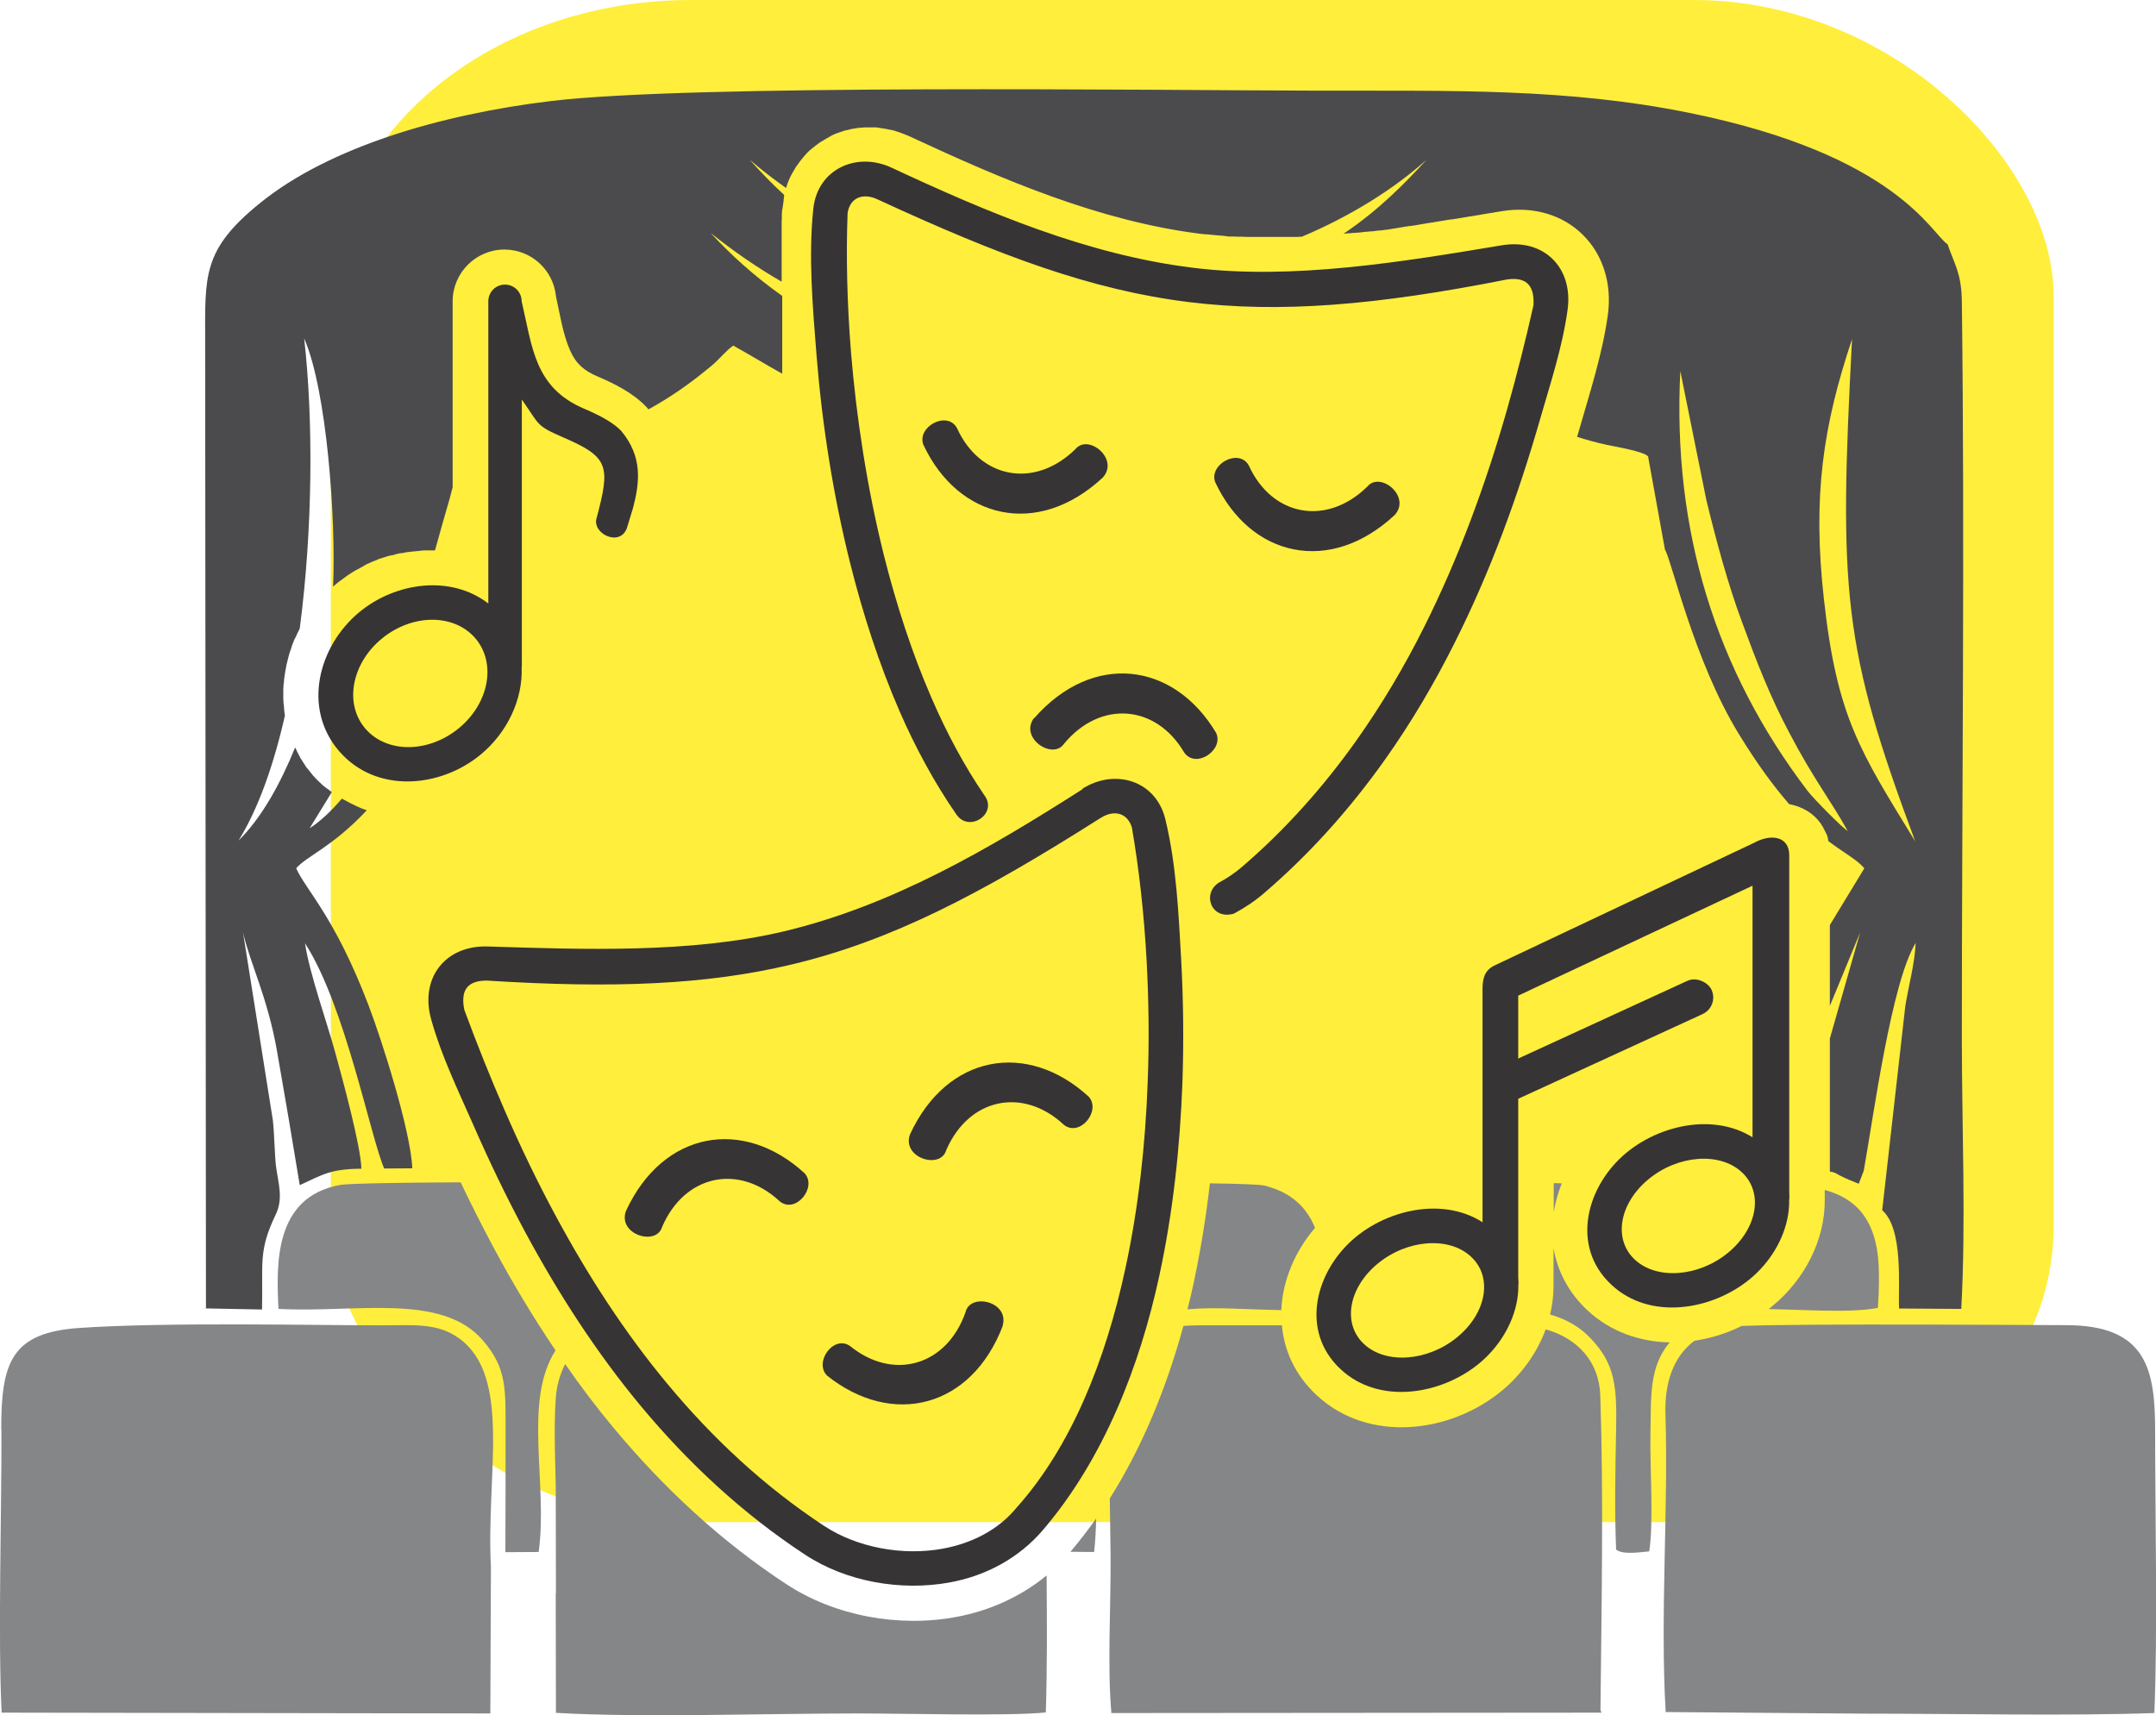 <?xml version="1.0" encoding="UTF-8"?>
<!DOCTYPE svg PUBLIC "-//W3C//DTD SVG 1.1//EN" "http://www.w3.org/Graphics/SVG/1.1/DTD/svg11.dtd">
<!-- Creator: CorelDRAW 2021 (64-Bit) -->
<svg xmlns="http://www.w3.org/2000/svg" xml:space="preserve" width="65.83mm" height="52.382mm" version="1.1" style="shape-rendering:geometricPrecision; text-rendering:geometricPrecision; image-rendering:optimizeQuality; fill-rule:evenodd; clip-rule:evenodd"
viewBox="0 0 107.47 85.52"
 xmlns:xlink="http://www.w3.org/1999/xlink"
 xmlns:xodm="http://www.corel.com/coreldraw/odm/2003">
 <defs>
  <style type="text/css">
   <![CDATA[
    .fil2 {fill:#848688}
    .fil1 {fill:#4B4B4D}
    .fil3 {fill:#373435}
    .fil0 {fill:#FFEE3C}
   ]]>
  </style>
 </defs>
 <g id="Capa_x0020_1">
  <g id="_2361567741232">
   <rect class="fil0" x="16.49" y="0" width="85.88" height="75.89" rx="17.95" ry="14.74"/>
   <g>
    <path class="fil1" d="M9.98 65.23l3.08 0.06c0.05,-2.33 -0.19,-2.92 0.68,-4.73 0.39,-0.8 0.13,-1.57 0.02,-2.38 -0.07,-0.52 -0.08,-1.58 -0.16,-2.32l-1.49 -9.38c0.34,1.52 1.22,3.23 1.69,5.89 0.4,2.28 0.76,4.4 1.14,6.72 1.12,-0.51 1.5,-0.81 3.07,-0.82 -0.01,-1.07 -0.95,-4.51 -1.27,-5.68 -0.44,-1.63 -1.3,-3.99 -1.54,-5.56 2,3.07 3.29,9.76 3.95,11.23l1.4 -0.01c-0.08,-1.88 -1.52,-6.4 -2.19,-8.15 -1.68,-4.4 -3.1,-5.7 -3.6,-6.81 0.53,-0.61 1.82,-1.07 3.52,-2.89l-0 -0 -0.08 -0.03 -0.02 -0.01 -0.04 -0.01 -0.02 -0.01 -0.06 -0.02 -0.02 -0.01 -0.06 -0.02 -0.02 -0.01 -0.04 -0.02 -0.02 -0.01 -0.02 -0.01 -0 -0 -0.05 -0.02 -0.01 -0 -0.02 -0.01 -0.04 -0.02 -0.02 -0.01 -0.02 -0.01 -0.06 -0.03 -0.02 -0.01 -0.02 -0.01 -0.02 -0.01 -0 -0 -0.09 -0.04 -0.02 -0.01 -0.02 -0.01 -0.02 -0.01 -0.09 -0.05 -0.02 -0.01 -0.02 -0.01 -0.02 -0.01 -0.07 -0.04 -0.02 -0.01 -0.02 -0.01 -0.02 -0.01 -0.09 -0.05 -0.02 -0.01 -0.02 -0.01c-0.53,0.62 -1.07,1.13 -1.61,1.48l1.11 -1.81 -0.02 -0.01 -0.02 -0.01 -0.05 -0.04 -0.02 -0.01 -0.03 -0.03 -0.08 -0.06 -0.02 -0.01 -0 -0 -0.03 -0.02c-0.03,-0.03 -0.06,-0.05 -0.1,-0.08l-0.02 -0.01 -0.01 -0.01c-0.04,-0.03 -0.07,-0.07 -0.11,-0.1l-0.01 -0.01 -0.01 -0.01c-0.08,-0.07 -0.15,-0.14 -0.23,-0.22l-0.01 -0.01 -0 -0c-0.04,-0.04 -0.08,-0.08 -0.11,-0.12l-0 -0c-0.04,-0.04 -0.08,-0.08 -0.11,-0.13 -0.04,-0.04 -0.07,-0.09 -0.11,-0.13l-0 -0.01 -0 0 -0.01 -0.01c-0.03,-0.04 -0.07,-0.08 -0.1,-0.12l-0.01 -0.01 -0 0 -0.01 -0.01c-0.03,-0.04 -0.06,-0.07 -0.08,-0.11l-0.01 -0.02 -0 -0 -0.01 -0.02c-0.03,-0.04 -0.06,-0.08 -0.08,-0.12l-0 -0 -0 -0 -0 -0c-0.03,-0.05 -0.06,-0.09 -0.09,-0.14l-0 -0c-0.03,-0.05 -0.06,-0.09 -0.09,-0.14l-0 -0.01 -0 -0 -0 -0.01c-0.03,-0.04 -0.05,-0.08 -0.07,-0.13l-0.02 -0.03 -0.06 -0.12 -0.01 -0.03 -0.06 -0.12 -0.02 -0.04 -0 -0c-0.74,1.82 -1.68,3.52 -2.82,4.64 0.98,-1.58 1.75,-3.76 2.31,-6.23l-0.01 -0.07 -0.01 -0.07 -0.01 -0.07 -0 -0.01 -0.01 -0.11 -0 -0.03c-0,-0.04 -0.01,-0.07 -0.01,-0.11l-0 -0.01 -0.01 -0.07 -0.01 -0.07 -0 -0.07 -0 -0.01 -0.01 -0.11 -0 -0.03 -0 -0.12 -0 -0.07 0 -0.07 0 -0.07 0 -0.01 0 -0.11 0 -0.04 0.01 -0.12 0 -0.07 0.01 -0.07 0.01 -0.07 0.01 -0.13 0 -0.03 0.02 -0.12 0.01 -0.07 0.01 -0.07 0.01 -0.07 0 -0c0.02,-0.09 0.03,-0.18 0.05,-0.27l0.01 -0.07c0.03,-0.14 0.07,-0.27 0.1,-0.41l0.02 -0.07 0.02 -0.07 0.02 -0.07 0 -0.01c0.03,-0.09 0.06,-0.17 0.09,-0.25l0.02 -0.07 0.02 -0.07 0.03 -0.07 0 -0.01 0.04 -0.09 0.02 -0.06 0.04 -0.09 0.01 -0.01 0.03 -0.06 0.04 -0.08 0.03 -0.07 0.03 -0.07 0.05 -0.09 0.02 -0.05 0.04 -0.08c0.65,-4.97 0.68,-10.4 0.22,-14.46 1.13,2.58 1.59,9.05 1.44,12.37l0 -0 0 -0 0 -0 0 -0 0.04 -0.03 0 -0 0 -0 0 -0 0 -0 0 -0 0 -0 0 -0 0 -0 0.08 -0.07 0 -0 0 -0 0 -0 0 -0 0.06 -0.05 0.01 -0.01 0.05 -0.04 0 -0 0.04 -0.03c0.04,-0.03 0.08,-0.06 0.12,-0.09l0.02 -0.01 0.02 -0.02 0.06 -0.04 0.01 -0.01 0.07 -0.05 0 -0 0.07 -0.05 0.01 -0.01 0.06 -0.04 0.02 -0.02 0.05 -0.03 0.04 -0.02 0.01 -0.01 0.06 -0.04 0 -0 0.02 -0.01 0.06 -0.04 0.01 -0.01 0.07 -0.04 0 -0 0.07 -0.04 0.01 -0.01 0.06 -0.03 0.03 -0.01 0.05 -0.03 0.04 -0.02 0.01 -0.01c0.05,-0.03 0.1,-0.05 0.15,-0.08l0.02 -0.01 0.01 -0.01 0.07 -0.04 0 -0 0.07 -0.04 0.02 -0.01 0.06 -0.03 0.03 -0.01 0.05 -0.02 0.04 -0.02 0.02 -0.01 0.05 -0.02 0.02 -0.01 0.02 -0.01 0.07 -0.03 0.01 -0 0.08 -0.03 0 -0 0.07 -0.03 0.02 -0.01 0.02 -0.01 0.07 -0.03 0.01 -0 0.08 -0.03 0.01 -0 0.04 -0.01 0.06 -0.02 0 -0 0.09 -0.03 0.01 -0 0.08 -0.03 0 -0 0.08 -0.02 0.02 -0.01 0.02 -0 0.07 -0.02 0.01 -0 0.05 -0.01 0.01 -0 0.05 -0.01 0.02 -0 0.06 -0.02 0.02 -0.01 0.07 -0.02 0.01 -0 0.08 -0.02 0.01 -0 0.08 -0.02 0.02 -0 0.02 -0 0.07 -0.01 0.01 -0 0.05 -0.01 0.05 -0.01 0.01 -0 0.05 -0.01 0.03 -0.01 0.02 -0 0.07 -0.01 0.01 -0 0.08 -0.01 0.01 -0 0.08 -0.01 0.02 -0 0.06 -0.01 0.03 -0 0.01 -0 0.08 -0.01 0.02 -0 0.07 -0.01 0.02 -0 0.02 -0 0.08 -0.01 0.01 -0 0.08 -0.01 0.01 -0 0.08 -0.01 0.02 -0 0.06 -0 0.01 -0 0.05 -0 0.06 -0 0.01 -0 0.03 -0 0.06 -0 0.02 -0 0.08 -0 0.01 0 0.08 0 0.01 0 0.07 0c0.22,-0.8 0.46,-1.64 0.73,-2.58 0.05,-0.18 0.1,-0.38 0.15,-0.57l0 -9.27c0,-1.42 1.16,-2.58 2.58,-2.58 1.34,0 2.44,1.02 2.57,2.33 0.19,0.86 0.35,1.91 0.7,2.69 0.29,0.67 0.7,1.02 1.38,1.31 0.85,0.36 1.79,0.84 2.43,1.52 0.02,0.02 0.04,0.05 0.06,0.07l0.04 0.05c1.11,-0.61 2.15,-1.34 3.15,-2.18 0.42,-0.35 0.73,-0.77 1.08,-1 0.83,0.46 1.61,0.94 2.44,1.4l-0 -0.01 -0 -0.01 -0 -0.01 -0 -0.01 -0 -0.01 -0 -0.01 -0 -0.01 -0 -0.01 -0 -0.01 -0 -0.01 -0 -0.01 -0 -0.01 -0 -0.01 -0 -0.01 -0 -0.01 -0 -0.01 -0 -0.01 -0 -0.01 -0 -0.01 -0 -0.01 -0 -0.01 -0 -0.01 -0 -0.01 -0 -0 -0 -0.01 -0 -0.01 -0 -0.01 -0 -0.01 -0 -0.01 -0 -0.01 -0 -0.01 -0 -0.01 -0 -0.01 -0 -0.01 -0 -0.01 -0 -0.01 -0 -0.01 -0 -0.01 -0 -0 -0 -0.01 -0 -0.01 -0 -0.01 -0 -0.01 -0 -0.01 -0 -0.01 -0 -0.01 -0 -0.01 -0 -0.01 -0 -0.01 -0 -0.01 -0 -0.01 -0 -0.01 -0 -0.01 0 -0 -0 -0.01 -0 -0.01 -0 -0.01 -0 -0.01 -0 -0.01 -0 -0.01 -0 -0.01 -0 -0.01 -0 -0.01 -0 -0.01 -0 -0.01 -0 -0.01 -0 -0.01 -0 -0.01 -0 -0.05 -0 -0.05 -0 -0.02 -0 -0.03 -0 -0.05 -0 -0.04 -0 -0.02 -0 -0.05 -0 -0.05 -0 -0 -0 -0.05 -0 -0.05 -0 -0.02 -0 -0.03 -0 -0.05 -0 -0.04 -0 -0.01 -0 -0.05 -0 -0.05 -0 -0.01 -0 -0.05 -0 -0.05 -0 -0.02 -0 -0.03 -0 -0.05 -0 -0.04 -0 -0.01 -0 -0.05 -0 -0.05 -0 -0.01 -0 -0.04 -0 -0.05 -0 -0.03 -0 -0.02 -0 -0.05 -0 -0.04 -0 -0.01 -0 -0.05 -0 -0.05 -0 -0.01 -0 -0.04 -0 -0.05 -0 -0.03 -0 -0.02 -0 -0.05 -0 -0.05 -0 -0 -0 -0.05 -0 -0.05 -0 -0.01 -0 -0.04 -0 -0.05 -0 -0.03 -0 -0.02 -0 -0.05 -0 -0.05 0 -0 -0 -0.05 -0 -0.05 -0 -0.02 -0 -0.03 -0 -0.05 -0 -0.03 -0 -0.02 -0 -0.05 -0 -0.05 -0 -0 -0 -0.05 -0 -0.05 -0 -0.02 -0 -0.03 -0 -0.05 -0 -0.04 -0 -0.01 -0 -0.05 -0 -0.05 -0 -0 -0 -0.05 -0 -0.05 -0 -0.02 -0 -0.03 -0 -0.05 -0 -0.04 -0 -0.01 -0 -0.05 -0 -0.05 -0 -0.01 -0 -0.04 -0 -0.05 -0 -0.02 -0 -0.03c-1.43,-1.01 -2.61,-2.1 -3.57,-3.14 1.15,0.92 2.33,1.73 3.54,2.43l-0 -0.06 -0 -0.12 -0 -0.05 -0 -0.01 -0 -0.06 -0 -0.05 0 -0 -0 -0.06 -0 -0.06 -0 -0 -0 -0.06 -0 -0.06 -0 -0.01 -0 -0.05 -0 -0.12 -0 -0.06 -0 -0.06 -0 -0.06 -0 -0.02 -0 -0.04 -0 -0.06 -0 -0.02 0 -0.04 -0 -0.06 0 -0.03 0 -0.03 0 -0.06 0 -0.03 0 -0.03 0 -0.06 0 -0.03 0 -0.02 0 -0.06 0 -0.04 0 -0.02 0 -0.06 0 -0.04 0 -0.01 0 -0.06 0 -0.05 0 -0.01 0 -0.06 0 -0.11 0 -0.06 0 -0 0 -0.06 0 -0.06 0 -0 0 -0.06 0 -0.06 0 -0.01 0 -0.05 0 -0.06 0 -0.01 0 -0.05 0 -0.06 0 -0.02 0 -0.04 0 -0.06 0 -0.02 0 -0.04 0 -0.06 0 -0.02 0 -0.03 0 -0.06 0 -0.03 0 -0.03 0 -0.06 0 -0.03 0.01 -0.08 0 -0.04 0 -0.02 0 -0.06 0 -0.04 0 -0.02 0 -0.06 0 -0.04 0 -0.01 0.01 -0.06 0 -0.05 0 -0.01 0.01 -0.06 0.01 -0.05 0 -0 0.01 -0.06 0.01 -0.06c0.01,-0.05 0.01,-0.1 0.02,-0.15l0 -0 0 -0.01c0.01,-0.04 0.01,-0.08 0.02,-0.12l0 -0.01 0 -0.01 0 -0 0 -0 0 -0.01 0 -0.01 0 -0.01 0 -0.01 0 -0.01 0.01 -0.04 0 -0.01 0 -0.01 0 -0.01 0 -0.01 0.01 -0.04 0 -0.01 0 -0.01 0 -0.01 0 -0.01 0 -0.01 0 -0.01 0.01 -0.03c-0.64,-0.59 -1.21,-1.18 -1.72,-1.76 0.59,0.51 1.2,0.98 1.81,1.41 0.07,-0.24 0.16,-0.46 0.27,-0.67l0.01 -0.01 0.05 -0.1 0.01 -0.01c0.02,-0.03 0.04,-0.06 0.05,-0.09l0.01 -0.01c0.02,-0.03 0.03,-0.06 0.05,-0.09l0.01 -0.02c0.02,-0.03 0.04,-0.06 0.06,-0.09l0 -0c0.13,-0.19 0.27,-0.37 0.42,-0.54l0.02 -0.02 0.06 -0.07 0.02 -0.02 0.06 -0.06 0.02 -0.02 0.06 -0.06 0.03 -0.02 0.07 -0.06 0.01 -0.01 0.08 -0.06 0.01 -0.01c0.06,-0.05 0.11,-0.09 0.17,-0.13 0.03,-0.02 0.06,-0.04 0.09,-0.07l0.06 -0.04 0.05 -0.03 0.07 -0.04 0.03 -0.02 0.07 -0.04 0.03 -0.02 0.07 -0.04 0.03 -0.02 0.06 -0.03 0.05 -0.03 0.05 -0.03 0.05 -0.03 0.06 -0.03 0.05 -0.02 0.06 -0.03 0 -0 0.1 -0.04 0.01 -0c0.04,-0.01 0.07,-0.03 0.11,-0.04l0.06 -0.02 0.06 -0.02 0.06 -0.02 0.05 -0.02 0.07 -0.02 0.06 -0.01 0.05 -0.01 0.07 -0.02 0.05 -0.01 0.07 -0.02 0.05 -0.01 0.08 -0.01 0.05 -0.01 0.08 -0.01 0.04 -0.01 0.09 -0.01 0.03 -0 0.01 -0 0.12 -0.01 0 -0c0.04,-0 0.08,-0.01 0.11,-0.01l0.01 -0 0.06 -0 0.08 -0 0.05 -0 0.07 -0 0.06 0 0.08 0 0.05 0 0.07 0 0.06 0 0.07 0.01 0.06 0.01 0.07 0.01 0.06 0.01 0.08 0.01 0.04 0.01 0.01 0c0.04,0.01 0.08,0.01 0.12,0.02l0 0c0.04,0.01 0.09,0.02 0.13,0.03l0.02 0c0.04,0.01 0.07,0.02 0.11,0.02l0.04 0.01 0.08 0.02 0.06 0.02 0.06 0.02 0.06 0.02 0.07 0.02 0.05 0.02 0.08 0.03 0.05 0.02 0.08 0.03 0.05 0.02 0.1 0.04 0.03 0.01c0.04,0.02 0.09,0.04 0.13,0.06 4.6,2.14 9.42,4.21 14.49,4.84l0.21 0.02 0.02 0 0 0 0.02 0 0.13 0.01 0.08 0.01 0 0 0.02 0 0.21 0.02 0 0 0 0 0 0 0.22 0.02 0 0 0.15 0.01 0.08 0.01 0 0 0.07 0.01 0.08 0.01 0.08 0.01 0 0 0.07 0 0.08 0 0.08 0 0 0 0.07 0 0.13 0.01 0.03 0 0 0 0.07 0 0.08 0 0.08 0 0 0 0.23 0.01 0.01 0 0.15 0 0.08 0 0.07 0 0.01 0 0.08 0 0.08 0 0.01 0 0.07 0 0.08 0 0.08 0 0.01 0 0.07 0 0.08 0 0.08 0 0.01 0 0.07 0 0.08 -0 0.08 -0 0.01 0 0.07 -0 0.08 -0 0.08 -0 0.01 0 0.07 -0 0.16 -0 0.01 -0 0.07 -0 0.08 -0 0.08 -0 0.01 -0 0.07 -0 0.08 -0 0.08 -0 0.07 -0 0.01 -0 0.08 -0 0.08 -0 0.01 -0 0.07 -0 0.16 -0.01 0.01 -0 0.07 -0 0 0c2.46,-1.04 4.59,-2.38 6.22,-3.84 -1.12,1.22 -2.41,2.53 -4.14,3.69l0.19 -0.02 0.03 -0 0.03 -0 0.13 -0.01 0.08 -0.01 0.05 -0 0.13 -0.01 0.13 -0.01 0.13 -0.01 0.05 -0.01 0.08 -0.01 0.13 -0.01 0.03 -0 0.09 -0.01 0.13 -0.01 0.02 -0 0.1 -0.01 0.13 -0.02 0.01 -0 0.12 -0.01 0.12 -0.01 0.01 -0 0.13 -0.02 0.1 -0.01 0.02 -0 0.12 -0.02 0 -0 0.12 -0.02 0.12 -0.02 0.07 -0.01 0.05 -0.01 0.12 -0.02 0.12 -0.02 0.12 -0.02 0.05 -0.01 0.08 -0.01 0.12 -0.02 0.03 -0 0.09 -0.01 0.12 -0.02 0.02 -0 0.11 -0.02 0.12 -0.02 0 -0 0.12 -0.02 0.11 -0.02 0.01 -0 0.12 -0.02 0.1 -0.02 0.02 -0 0.12 -0.02 0.09 -0.01 0.04 -0.01 0.12 -0.02 0.07 -0.01 0.05 -0.01 0.12 -0.02 0.06 -0.01 0.07 -0.01 0.12 -0.02 0.04 -0.01 0.08 -0.01 0.12 -0.02 0.03 -0 0.09 -0.01 0.12 -0.02 0.02 -0 0.11 -0.02 0.24 -0.04 0.11 -0.02 0.01 -0 0.12 -0.02 0.1 -0.02 0.03 -0 0.12 -0.02 0.08 -0.01 0.04 -0.01 0.12 -0.02 0.07 -0.01 0.05 -0.01 0.12 -0.02 0.05 -0.01 0.07 -0.01 0.12 -0.02 0.04 -0.01 0.08 -0.01 0.12 -0.02 0.03 -0 0.09 -0.02 0.12 -0.02 0.01 -0 0.11 -0.02 0.12 -0.02c3.27,-0.54 5.76,1.92 5.3,5.2 -0.28,1.96 -0.88,3.79 -1.42,5.68l-0.11 0.37c0.48,0.15 0.97,0.29 1.49,0.4 0.31,0.07 1.88,0.33 2.05,0.58l0.84 4.64c0.33,0.52 1.44,5.54 3.68,9.19 0.94,1.54 1.78,2.66 2.51,3.5 0.64,0.12 1.2,0.44 1.57,0.96l0 0c0.04,0.06 0.08,0.12 0.12,0.19l0.02 0.04 0.02 0.04 0.02 0.04 0.02 0.04 0.02 0.04 0.02 0.04 0 0 0.02 0.04 0 0 0.02 0.04 0.02 0.04 0.02 0.04 0 0.01c0.01,0.03 0.02,0.06 0.03,0.09l0.01 0.05 0.01 0.05 0 0 0.01 0.05 0.01 0.04 0 0.01c0.81,0.61 1.4,0.9 1.79,1.35l-1.72 2.83 0 4.03 1.51 -3.66 -1.51 5.29 0 6.63c0.43,0.07 0.14,0.1 1.44,0.61l0.25 -0.65c0.5,-2.8 1.38,-9.39 2.59,-11.36 -0.06,1.11 -0.35,2.1 -0.52,3.16l-1.15 10.17c1.07,0.94 0.79,3.82 0.84,4.9l3.1 0.02c0.24,-4.26 0.03,-9.12 0.03,-13.41 -0,-12.06 0.15,-24.83 -0,-36.82 -0.02,-1.41 -0.36,-1.83 -0.71,-2.85 -0.8,-0.51 -2.51,-4.45 -12.86,-6.55 -6.09,-1.24 -11.81,-1.1 -18.39,-1.11 -8.47,-0.02 -31.41,-0.33 -38.4,0.52 -5.45,0.66 -11.03,2.29 -14.47,5.08 -2.9,2.34 -2.74,3.64 -2.74,6.92l0.04 48.19zm30.37 -57.93c0.06,-0.05 0.11,-0.09 0.17,-0.13l-0.17 0.13zm50.44 34.36c0.01,0.03 0.02,0.06 0.03,0.09l-0.03 -0.09zm1.32 -0.22c-0.88,-1.58 -1.7,-2.58 -2.93,-4.93 -0.95,-1.79 -1.63,-3.55 -2.35,-5.51 -0.7,-1.89 -1.27,-4 -1.77,-6.06l-1.3 -6.44c-0.4,7.95 1.76,14.91 6.35,20.94 0.31,0.4 1.77,1.88 2.01,2zm0.21 -24.52c-0.66,12.56 -0.47,15.31 3.15,25.03 -2.76,-4.51 -3.9,-6.2 -4.55,-12.06 -0.58,-5.16 -0.04,-8.66 1.4,-12.98z"/>
   </g>
   <path class="fil2" d="M83.02 85.36l9.94 0.08c4.59,-0 10.19,0.12 14.43,-0.03 0.17,-3.96 0.04,-9.83 0.04,-14 -0,-3.08 -0.37,-5.35 -4.48,-5.34 -1.31,0 -12.83,-0.09 -16.13,0.04 -0.74,0.37 -1.55,0.62 -2.36,0.74 -1.02,0.77 -1.5,2.05 -1.44,3.7 0.15,4.55 -0.27,10.02 0.01,14.81z"/>
   <path class="fil2" d="M79.83 85.39l-0.05 -0.13c0.05,-5.15 0.16,-10.58 -0.01,-15.7 -0.06,-1.66 -1.12,-2.83 -2.72,-3.28 -0.43,1.17 -1.2,2.25 -2.21,3.08 -2.57,2.11 -6.63,2.6 -9.2,0.21 -1.08,-1 -1.63,-2.23 -1.74,-3.49l-4.19 0c-0.25,-0 -0.49,0.01 -0.72,0.03 -0.82,3 -2.01,5.97 -3.67,8.6 0.01,0.98 0.03,1.95 0.04,2.84 0.02,2.43 -0.17,5.53 0.04,7.86l24.42 -0.02z"/>
   <path class="fil2" d="M0.07 71.27c0.01,4.22 -0.18,10.36 0.01,14.12l24.36 0.04 0.03 -7.31c-0.25,-4.58 1.06,-9.49 -1.6,-11.4 -1.08,-0.78 -2.27,-0.64 -3.84,-0.64 -3.13,-0 -10.75,-0.17 -15.08,0.13 -3.37,0.23 -3.9,1.7 -3.89,5.06z"/>
   <path class="fil2" d="M27.7 79.44l0.01 5.96c4.33,0.25 10.3,0.03 15.02,0.03 2.43,-0 7.54,0.14 9.4,-0.05 0.07,-2.18 0.06,-4.49 0.04,-6.83 -1.29,1.06 -2.84,1.76 -4.51,2.07 -2.85,0.53 -6.04,-0.04 -8.47,-1.64 -3.25,-2.13 -6.1,-4.78 -8.59,-7.77 -0.86,-1.03 -1.67,-2.1 -2.43,-3.2 -0.26,0.51 -0.43,1.09 -0.47,1.73 -0.11,1.42 0,3.91 -0,4.33l0.01 5.38z"/>
   <path class="fil2" d="M53.36 77.37l1.18 0.01c0.06,-0.57 0.09,-1.12 0.1,-1.67 -0.4,0.57 -0.83,1.12 -1.28,1.66zm5.83 -12.09c1.44,-0.13 3.07,0.02 4.68,0.04 0.06,-1.46 0.67,-2.92 1.68,-4.1 -0.4,-0.99 -1.15,-1.77 -2.53,-2.11 -0.19,-0.05 -1.23,-0.09 -2.71,-0.11 -0.19,1.67 -0.46,3.33 -0.81,4.97 -0.09,0.44 -0.2,0.88 -0.31,1.32z"/>
   <path class="fil2" d="M13.89 65.26c3.81,0.21 8.09,-0.82 10.16,1.55 1.23,1.41 1.15,2.44 1.15,4.74 -0,1.95 -0,3.89 -0.01,5.84l1.66 -0.01c0.47,-3.4 -0.79,-7.51 0.84,-10.05 -1.1,-1.63 -2.11,-3.31 -3.04,-5.04 -0.59,-1.1 -1.15,-2.21 -1.69,-3.34 -3.07,0.01 -5.61,0.06 -6.01,0.13 -3.3,0.6 -3.18,3.96 -3.07,6.19z"/>
   <path class="fil2" d="M80.56 77.26c0.33,0.27 1.19,0.13 1.65,0.09 0.23,-1.47 0.03,-4.17 0.06,-5.8 0.04,-1.88 -0.09,-3.38 0.96,-4.62 -1.48,-0.03 -2.94,-0.52 -4.09,-1.59 -0.97,-0.9 -1.51,-1.99 -1.7,-3.11l0 1.84c0,0.02 -0,0.04 -0,0.06 -0,0.47 -0.06,0.94 -0.17,1.41 0.79,0.23 1.48,0.6 2.06,1.23 1.18,1.26 1.27,2.36 1.23,4.5 -0.04,1.92 -0.08,4.09 0,5.99zm7.61 -11.99c1.89,0.03 4.07,0.2 5.44,-0.06 0.06,-0.9 0.06,-1.57 0.04,-2.09 -0.12,-2.4 -1.2,-3.38 -2.69,-3.79l0 0.49c0,0.01 -0,0.02 -0,0.03 0.01,1.95 -0.98,3.93 -2.61,5.27 -0.06,0.05 -0.11,0.09 -0.17,0.14zm-10.32 -6.27l-0.4 -0.01 0 1.45c0.08,-0.49 0.21,-0.97 0.4,-1.44z"/>
   <path class="fil3" d="M53.95 39.33c1.61,-1.03 3.67,-0.43 4.14,1.52 0.55,2.26 0.66,4.71 0.79,7.03 0.11,2.03 0.13,4.07 0.06,6.11 -0.12,3.22 -0.47,6.46 -1.15,9.61 -0.97,4.5 -2.77,9.13 -5.79,12.67 -1.2,1.41 -2.85,2.3 -4.67,2.63 -2.41,0.44 -5.14,-0.03 -7.19,-1.38 -3.11,-2.04 -5.83,-4.57 -8.2,-7.42 -2.21,-2.66 -4.1,-5.59 -5.74,-8.63 -0.95,-1.77 -1.82,-3.58 -2.62,-5.41 -0.76,-1.73 -1.58,-3.41 -2.09,-5.24 -0.57,-2.04 0.69,-3.7 2.83,-3.63 4.75,0.15 10.09,0.35 14.74,-0.75 5.43,-1.29 10.24,-4.12 14.9,-7.09zm0.92 1.45c0.6,-0.39 1.3,-0.31 1.55,0.47 0.35,2.02 0.61,4.3 0.74,6.72 0.1,1.92 0.13,3.92 0.05,5.95 -0.11,3.12 -0.46,6.3 -1.11,9.31 -1,4.66 -2.73,8.92 -5.41,11.92 -0.92,1.13 -2.24,1.79 -3.67,2.06 -2.04,0.38 -4.31,-0.06 -5.94,-1.13 -2.98,-1.96 -5.56,-4.37 -7.82,-7.09 -2.12,-2.55 -3.95,-5.38 -5.55,-8.35 -0.93,-1.72 -1.78,-3.49 -2.56,-5.29 -0.72,-1.65 -1.39,-3.33 -2.01,-5.01 -0.17,-0.88 0.07,-1.45 1.12,-1.45 6.32,0.4 10.96,0.21 15.19,-0.8 5,-1.19 9.43,-3.51 15.43,-7.32z"/>
   <path class="fil3" d="M31.2 60.38c-0.42,1.17 1.51,1.76 1.8,0.8 1.12,-2.62 3.84,-3.18 5.87,-1.28 0.79,0.63 1.87,-0.69 1.24,-1.4 -3.05,-2.8 -7.06,-2.13 -8.91,1.88z"/>
   <path class="fil3" d="M45.36 56.56c-0.42,1.17 1.51,1.76 1.8,0.8 1.12,-2.62 3.84,-3.18 5.87,-1.28 0.79,0.63 1.87,-0.69 1.24,-1.4 -3.05,-2.8 -7.06,-2.13 -8.91,1.88z"/>
   <path class="fil3" d="M49.98 66.09c0.34,-1.2 -1.62,-1.65 -1.85,-0.67 -0.94,2.69 -3.61,3.44 -5.76,1.69 -0.83,-0.57 -1.81,0.82 -1.14,1.48 3.24,2.58 7.19,1.63 8.76,-2.5z"/>
   <path class="fil3" d="M69.52 25.68c0.84,-0.92 -0.72,-2.2 -1.36,-1.42 -2.04,2 -4.76,1.48 -5.91,-1.05 -0.49,-0.88 -1.99,-0.07 -1.68,0.82 1.75,3.75 5.72,4.66 8.95,1.65z"/>
   <path class="fil3" d="M54.97 23.81c0.84,-0.92 -0.72,-2.2 -1.36,-1.42 -2.04,2 -4.76,1.48 -5.91,-1.05 -0.49,-0.88 -1.99,-0.07 -1.68,0.82 1.75,3.75 5.72,4.66 8.95,1.65z"/>
   <path class="fil3" d="M51.54 35.8c-0.74,1 0.94,2.11 1.5,1.28 1.82,-2.19 4.59,-1.95 5.99,0.44 0.58,0.83 1.99,-0.13 1.59,-0.98 -2.12,-3.55 -6.16,-4.05 -9.07,-0.73z"/>
   <path class="fil3" d="M26.01 33.26l0 -13.34c0.91,1.29 0.67,1.28 2.09,1.9 2.25,0.97 2.33,1.42 1.64,4 -0.25,0.78 1.14,1.46 1.5,0.53 0.1,-0.34 0.21,-0.67 0.31,-1.01 0.34,-1.29 0.49,-2.57 -0.59,-3.86 -0.36,-0.38 -1.01,-0.75 -1.84,-1.1 -2.49,-1.06 -2.58,-3.07 -3.12,-5.36 0,-0.46 -0.37,-0.83 -0.83,-0.83l0 0c-0.46,0 -0.83,0.37 -0.83,0.83l0 15.07c-1.87,-1.44 -4.61,-1.07 -6.43,0.43 -2.04,1.69 -2.86,4.79 -1,6.94 1.83,2.11 5.02,1.84 7.05,0.16 1.31,-1.08 2.11,-2.74 2.04,-4.36zm-6.99 -1.41c-1.51,1.25 -1.87,3.26 -0.8,4.49 1.07,1.23 3.15,1.21 4.66,-0.04 1.51,-1.25 1.87,-3.26 0.8,-4.49 -1.07,-1.23 -3.15,-1.21 -4.66,0.04z"/>
   <path class="fil3" d="M67.59 61.67c1.89,-1.55 4.97,-2.07 6.89,-0.28 2.08,1.93 1.24,4.96 -0.76,6.6 -1.89,1.55 -4.97,2.07 -6.89,0.28 -2.08,-1.93 -1.24,-4.96 0.76,-6.6zm1.09 1.33c-1.47,1.21 -1.78,3.01 -0.68,4.02 1.09,1.01 3.17,0.86 4.64,-0.35 1.47,-1.21 1.78,-3.01 0.68,-4.02 -1.09,-1.01 -3.17,-0.86 -4.64,0.35z"/>
   <path class="fil3" d="M81.09 57.46c1.89,-1.55 4.97,-2.07 6.89,-0.28 2.08,1.93 1.24,4.96 -0.76,6.6 -1.89,1.55 -4.97,2.07 -6.89,0.28 -2.08,-1.93 -1.24,-4.96 0.76,-6.6zm1.09 1.33c-1.47,1.21 -1.78,3.01 -0.68,4.02 1.09,1.01 3.17,0.86 4.64,-0.35 1.47,-1.21 1.78,-3.01 0.68,-4.02 -1.09,-1.01 -3.17,-0.86 -4.64,0.35z"/>
   <path class="fil3" d="M87.37 56.74l1.82 3.08 0 -17.19c-0.01,-0.96 -0.94,-1.06 -1.75,-0.61l-12.97 6.13c-0.49,0.26 -0.57,0.66 -0.57,1.21l0 11.58 1.78 3.12 0 -14.42 11.68 -5.48 0 12.56z"/>
   <rect class="fil3" transform="matrix(2.239 -1.029 1.029 2.239 74.145 53.483)" width="4.82" height="0.74" rx="0.37" ry="0.37"/>
   <path class="fil3" d="M47.69 40.63c0.62,0.87 2,-0.02 1.42,-0.92 -0.01,-0.01 -0.02,-0.03 -0.03,-0.04 -1.01,-1.48 -1.89,-3.12 -2.65,-4.88 -0.97,-2.23 -1.75,-4.64 -2.37,-7.1 -0.84,-3.37 -1.37,-6.85 -1.64,-10.11 -0.2,-2.49 -0.25,-4.86 -0.17,-6.97 0.14,-0.81 0.82,-0.98 1.47,-0.68 6.14,2.84 10.69,4.53 15.53,5.13 4.54,0.56 9.33,0.17 15.89,-1.13 1.03,-0.14 1.35,0.4 1.3,1.29 -0.39,1.74 -0.83,3.48 -1.32,5.21 -1.07,3.75 -2.42,7.42 -4.14,10.85 -0.98,1.96 -2.09,3.83 -3.34,5.6 -1.65,2.33 -3.55,4.47 -5.74,6.35 -0.34,0.29 -0.73,0.56 -1.15,0.78 -0.85,0.56 -0.37,1.88 0.76,1.54 0.54,-0.29 1.05,-0.63 1.5,-1.02 2.29,-1.96 4.29,-4.21 6.03,-6.66 1.31,-1.85 2.46,-3.8 3.47,-5.82 1.79,-3.56 3.16,-7.32 4.26,-11.15 0.52,-1.81 1.11,-3.58 1.37,-5.45 0.29,-2.1 -1.17,-3.57 -3.28,-3.22 -4.92,0.82 -10.42,1.74 -15.4,1.12 -5.27,-0.65 -10.24,-2.76 -15.02,-4.99 -1.73,-0.81 -3.69,0.06 -3.9,2.05 -0.25,2.39 -0.03,4.9 0.16,7.29 0.28,3.49 0.83,6.99 1.68,10.39 0.63,2.51 1.43,5 2.46,7.37 0.78,1.79 1.72,3.54 2.84,5.16z"/>
  </g>
 </g>
</svg>
